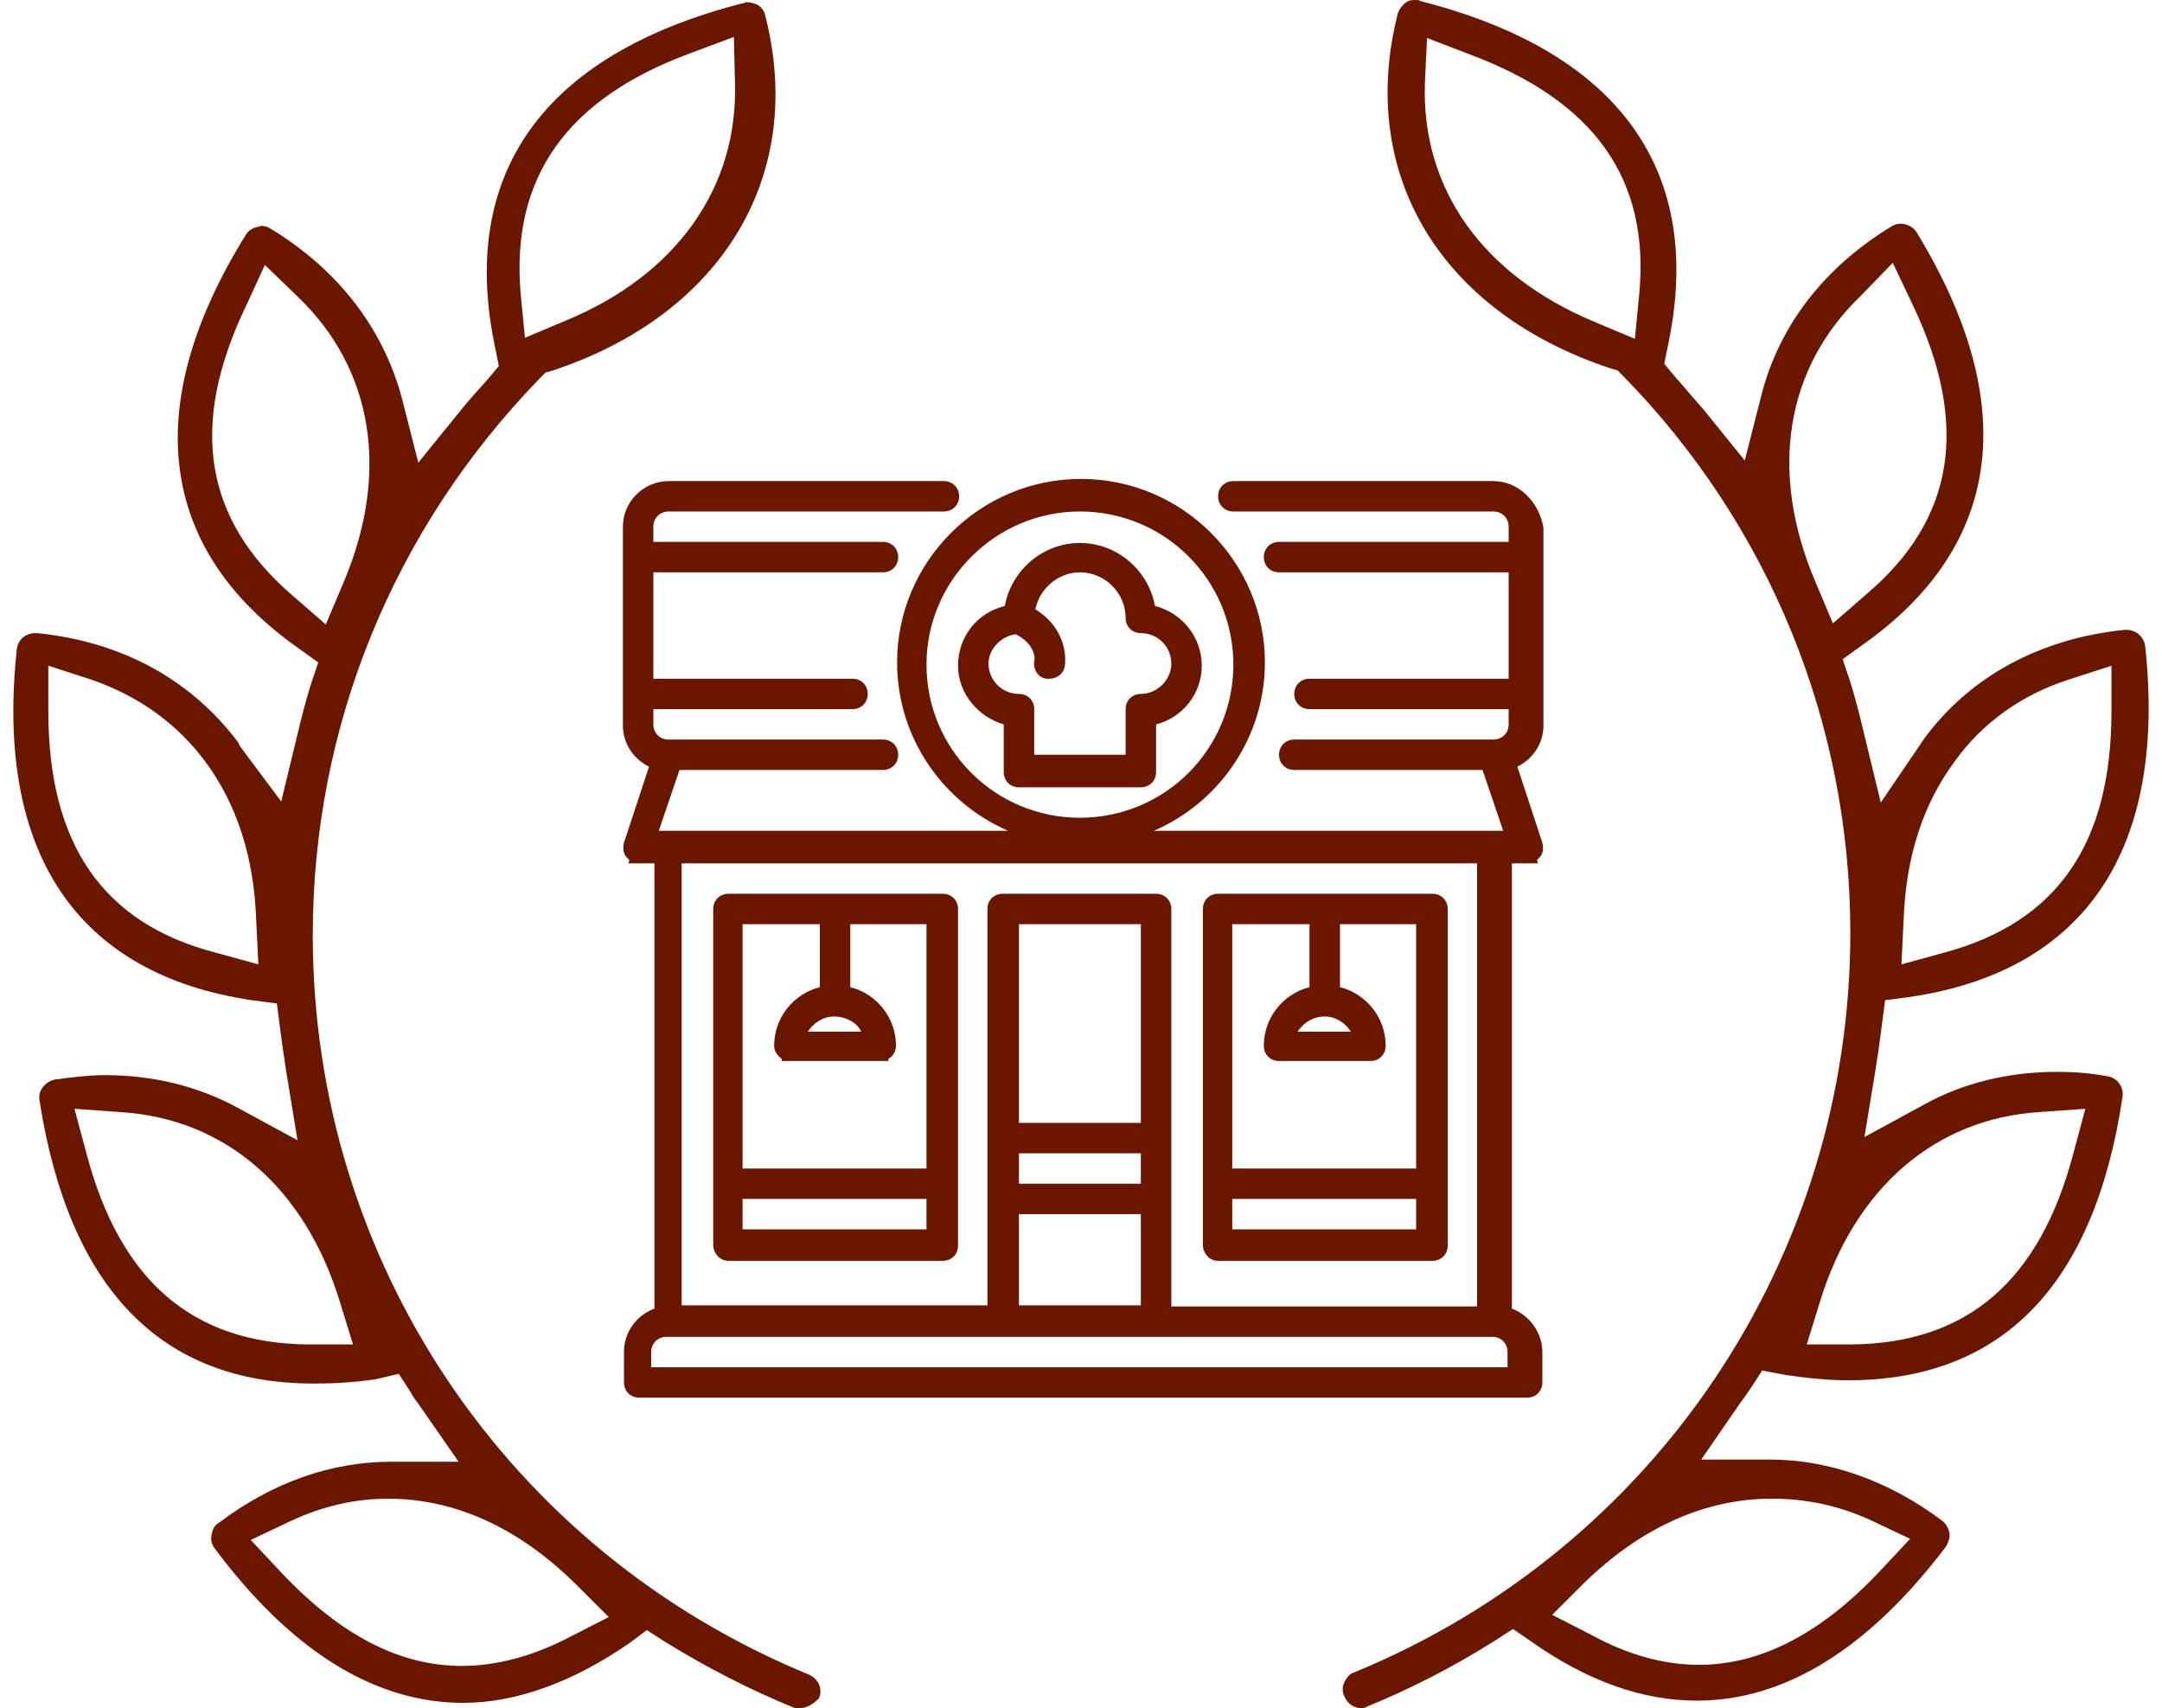 <svg width="81" height="64" viewBox="0 0 81 64" fill="none" xmlns="http://www.w3.org/2000/svg">
<path d="M51.018 63.999C50.733 63.999 50.488 63.837 50.366 63.552C50.284 63.389 50.284 63.185 50.366 63.023C50.447 62.86 50.57 62.697 50.733 62.657C62.025 58.018 69.323 47.114 69.323 34.949C69.323 27.138 66.306 19.692 60.802 14.077L60.599 13.874L60.313 13.793C53.953 11.677 50.855 6.51 52.363 0.529C52.404 0.366 52.526 0.203 52.69 0.081C52.812 6.0627e-09 52.934 0 53.056 0C53.097 0 53.179 0 53.219 0.041C60.721 1.953 63.901 6.469 62.474 13.02L62.352 13.63L62.759 14.118C63.126 14.525 63.452 14.932 63.819 15.339L65.368 17.251L65.98 14.85C66.632 12.246 68.304 10.05 70.831 8.503C70.954 8.422 71.076 8.381 71.198 8.381C71.443 8.381 71.687 8.503 71.81 8.707C75.723 15.135 75.03 20.465 69.771 24.168L69.037 24.697L69.323 25.551C69.486 26.08 69.649 26.69 69.812 27.382L70.464 30.067L72.013 27.789L72.095 27.666C73.807 25.347 76.416 23.923 79.596 23.598C79.596 23.598 79.637 23.598 79.678 23.598C80.045 23.598 80.33 23.883 80.371 24.208C81.186 31.817 78.129 36.373 71.565 37.35L70.627 37.472L70.505 38.408C70.424 39.059 70.342 39.628 70.26 40.117L69.853 42.598L72.095 41.378C73.563 40.564 75.275 40.157 77.069 40.157C77.68 40.157 78.292 40.198 78.944 40.32C79.311 40.361 79.596 40.727 79.515 41.134C78.455 48.172 74.99 51.712 69.241 51.712C68.507 51.712 67.692 51.631 66.877 51.509L66.021 51.346L65.572 52.038C65.409 52.282 65.246 52.485 65.083 52.729L63.738 54.682H66.102C66.184 54.682 66.224 54.682 66.306 54.682C68.548 54.682 70.79 55.496 72.747 56.961C72.91 57.083 72.992 57.245 73.033 57.408C73.073 57.611 72.992 57.774 72.91 57.937C70.016 61.761 66.877 63.714 63.575 63.714C61.536 63.714 59.457 62.982 57.337 61.477L56.685 61.029L55.992 61.477C54.443 62.453 52.853 63.267 51.263 63.918C51.181 63.959 51.1 63.999 51.018 63.999ZM66.388 56.147C63.86 56.147 61.455 57.245 59.335 59.32L58.152 60.5L59.661 61.273C61.006 62.006 62.352 62.372 63.656 62.372C65.98 62.372 68.222 61.192 70.383 58.913L71.565 57.652L70.016 56.92C68.834 56.391 67.611 56.147 66.388 56.147ZM76.416 41.663C72.503 41.907 69.486 44.511 68.181 48.783L67.692 50.369H69.364C73.685 50.329 76.416 48.01 77.68 43.209L78.129 41.541L76.416 41.663ZM77.476 25.47C75.723 26.039 74.256 27.097 73.237 28.521C72.054 30.108 71.402 32.101 71.32 34.461L71.239 36.129L72.87 35.682C77.069 34.542 79.107 31.613 79.107 26.649V24.941L77.476 25.47ZM69.731 11.067C66.877 13.793 66.265 17.698 68.018 21.808L68.671 23.354L69.934 22.255C73.237 19.448 73.807 15.908 71.647 11.392L70.913 9.846L69.731 11.067ZM53.383 3.133C53.26 7.079 55.543 10.294 59.702 12.043L61.251 12.694L61.414 11.026C61.822 6.713 59.742 3.784 55.054 2.034L53.464 1.424L53.383 3.133Z" fill="#6B1700"/>
<path d="M29.941 64C29.86 64 29.778 64 29.697 63.959C28.107 63.308 26.517 62.495 24.927 61.518L24.234 61.071L23.581 61.559C21.461 63.023 19.341 63.797 17.344 63.797C14.042 63.797 10.903 61.844 8.049 58.019C7.927 57.856 7.886 57.694 7.927 57.49C7.967 57.287 8.049 57.124 8.212 57.043C10.21 55.537 12.411 54.764 14.653 54.764C14.735 54.764 14.775 54.764 14.857 54.764H17.181L15.713 52.649C15.591 52.486 15.469 52.323 15.387 52.16L14.939 51.469L14.082 51.672C13.267 51.794 12.492 51.835 11.759 51.835C6.01 51.835 2.586 48.255 1.485 41.257C1.444 41.053 1.485 40.89 1.608 40.728C1.73 40.565 1.893 40.483 2.056 40.443C2.708 40.361 3.32 40.28 3.931 40.28C5.725 40.28 7.397 40.687 8.905 41.501L11.147 42.721L10.739 40.239C10.658 39.71 10.576 39.181 10.495 38.531L10.373 37.595L9.435 37.473C2.871 36.496 -0.186 31.939 0.629 24.331C0.67 23.965 0.955 23.721 1.322 23.721C1.363 23.721 1.363 23.721 1.404 23.721C4.584 24.046 7.152 25.47 8.905 27.789C8.946 27.83 8.946 27.871 8.987 27.952L10.536 30.027L11.147 27.505C11.31 26.813 11.473 26.203 11.636 25.674L11.922 24.819L11.188 24.29C5.929 20.588 5.236 15.217 9.19 8.83C9.272 8.667 9.435 8.545 9.639 8.504C9.68 8.504 9.761 8.463 9.802 8.463C9.924 8.463 10.046 8.504 10.169 8.586C12.696 10.132 14.368 12.329 15.061 14.933L15.672 17.333L17.222 15.421C17.548 15.014 17.915 14.607 18.282 14.2L18.689 13.712L18.567 13.102C17.14 6.511 20.361 2.035 27.821 0.123C27.862 0.123 27.944 0.082 27.984 0.082C28.107 0.082 28.229 0.123 28.351 0.164C28.514 0.245 28.637 0.408 28.677 0.611C30.186 6.551 27.087 11.759 20.728 13.875L20.442 13.956L20.238 14.159C14.735 19.815 11.718 27.22 11.718 35.032C11.718 47.237 19.015 58.1 30.308 62.739C30.675 62.901 30.838 63.308 30.675 63.634C30.471 63.837 30.227 64 29.941 64ZM14.531 56.148C13.308 56.148 12.085 56.432 10.943 56.961L9.394 57.694L10.576 58.955C12.778 61.274 14.979 62.413 17.303 62.413C18.608 62.413 19.953 62.047 21.298 61.355L22.807 60.582L21.625 59.403C19.464 57.246 17.058 56.148 14.531 56.148ZM3.238 43.209C4.502 48.01 7.234 50.33 11.555 50.37H13.226L12.737 48.783C11.433 44.511 8.457 41.907 4.502 41.663L2.79 41.541L3.238 43.209ZM1.811 26.65C1.811 31.614 3.85 34.584 8.049 35.682L9.68 36.13L9.598 34.462C9.517 32.102 8.864 30.108 7.682 28.522C6.622 27.098 5.195 26.081 3.442 25.47L1.811 24.941V26.65ZM9.231 11.434C7.07 15.909 7.641 19.449 10.943 22.297L12.207 23.395L12.86 21.849C14.613 17.74 14.001 13.834 11.147 11.108L9.924 9.928L9.231 11.434ZM25.864 1.994C21.217 3.703 19.138 6.673 19.505 10.986L19.668 12.654L21.217 12.003C25.334 10.294 27.658 7.039 27.536 3.093L27.495 1.384L25.864 1.994Z" fill="#6B1700"/>
<path d="M55.951 18.024H46.208C45.881 18.024 45.637 18.268 45.637 18.594C45.637 18.919 45.881 19.163 46.208 19.163H55.951C56.277 19.163 56.522 19.407 56.522 19.733V20.302H47.92C47.594 20.302 47.349 20.547 47.349 20.872C47.349 21.198 47.594 21.442 47.92 21.442H56.522V25.429H49.061C48.735 25.429 48.49 25.673 48.49 25.998C48.49 26.324 48.735 26.568 49.061 26.568H56.522V27.138C56.522 27.463 56.277 27.707 55.951 27.707H48.49C48.164 27.707 47.92 27.951 47.92 28.277C47.92 28.602 48.164 28.846 48.49 28.846H55.543L56.318 31.125H55.951H43.231C45.678 30.067 47.39 27.626 47.39 24.819C47.39 21.035 44.291 17.943 40.5 17.943C36.709 17.943 33.61 21.035 33.61 24.819C33.61 27.626 35.322 30.067 37.769 31.125H25.049H24.682L25.457 28.846H33.08C33.406 28.846 33.651 28.602 33.651 28.277C33.651 27.951 33.406 27.707 33.08 27.707H25.049C24.723 27.707 24.478 27.463 24.478 27.138V26.568H31.939C32.265 26.568 32.51 26.324 32.51 25.998C32.51 25.673 32.265 25.429 31.939 25.429H24.478V21.442H33.08C33.406 21.442 33.651 21.198 33.651 20.872C33.651 20.547 33.406 20.302 33.08 20.302H24.478V19.733C24.478 19.407 24.723 19.163 25.049 19.163H35.363C35.689 19.163 35.934 18.919 35.934 18.594C35.934 18.268 35.689 18.024 35.363 18.024H25.049C24.111 18.024 23.337 18.797 23.337 19.733V20.872V26.039V27.178C23.337 27.87 23.744 28.44 24.315 28.724L23.378 31.573C23.337 31.735 23.337 31.939 23.459 32.101C23.5 32.142 23.541 32.183 23.581 32.223L23.541 32.346H23.948H24.519V49.027C23.867 49.271 23.378 49.881 23.378 50.654V51.794C23.378 52.119 23.622 52.363 23.948 52.363H57.215C57.541 52.363 57.785 52.119 57.785 51.794V50.654C57.785 49.922 57.296 49.271 56.644 49.027V32.346H57.215H57.622L57.582 32.223C57.622 32.183 57.663 32.142 57.704 32.101C57.826 31.939 57.826 31.776 57.785 31.573L56.848 28.724C57.419 28.44 57.826 27.87 57.826 27.178V26.039V20.913V19.773C57.663 18.797 56.889 18.024 55.951 18.024ZM40.459 19.163C43.639 19.163 46.208 21.726 46.208 24.9C46.208 28.073 43.639 30.637 40.459 30.637C37.279 30.637 34.711 28.073 34.711 24.9C34.711 21.726 37.32 19.163 40.459 19.163ZM56.522 51.224H24.397V50.654C24.397 50.329 24.641 50.085 24.968 50.085H37.565H43.313H55.91C56.236 50.085 56.481 50.329 56.481 50.654V51.224H56.522ZM42.742 44.348H38.176V43.209H42.742V44.348ZM42.742 42.069H38.176V34.624H42.742V42.069ZM38.176 45.487H42.742V48.905H38.176V45.487ZM55.38 48.945H43.884V44.958V42.68V34.054C43.884 33.729 43.639 33.485 43.313 33.485H37.565C37.239 33.485 36.994 33.729 36.994 34.054V42.639V44.917V48.905H25.538V32.346H55.339V48.945H55.38Z" fill="#6B1700"/>
<path d="M27.291 47.237H35.322C35.649 47.237 35.893 46.992 35.893 46.667V44.389V34.054C35.893 33.729 35.649 33.485 35.322 33.485H27.291C26.965 33.485 26.721 33.729 26.721 34.054V44.348V46.626C26.721 46.952 26.965 47.237 27.291 47.237ZM34.711 46.057H27.821V44.917H34.711V46.057ZM32.265 38.652H30.267C30.471 38.326 30.838 38.082 31.246 38.082C31.653 38.082 32.102 38.286 32.265 38.652ZM27.862 34.624H30.716V36.984C29.737 37.228 29.003 38.123 29.003 39.181C29.003 39.384 29.126 39.547 29.289 39.669V39.75H29.574H32.999H33.284V39.669C33.447 39.588 33.569 39.384 33.569 39.181C33.569 38.123 32.836 37.228 31.857 36.984V34.624H34.711V43.778H27.821V34.624H27.862Z" fill="#6B1700"/>
<path d="M45.637 47.237H53.668C53.994 47.237 54.239 46.992 54.239 46.667V44.389V34.054C54.239 33.729 53.994 33.485 53.668 33.485H45.637C45.311 33.485 45.066 33.729 45.066 34.054V44.348V46.626C45.066 46.952 45.311 47.237 45.637 47.237ZM53.056 46.057H46.167V44.917H53.056V46.057ZM49.632 38.082C50.04 38.082 50.407 38.326 50.61 38.652H48.613C48.857 38.286 49.224 38.082 49.632 38.082ZM46.208 34.624H49.061V36.984C48.083 37.228 47.349 38.123 47.349 39.181C47.349 39.506 47.594 39.75 47.92 39.75H51.344C51.67 39.75 51.915 39.506 51.915 39.181C51.915 38.123 51.181 37.228 50.203 36.984V34.624H53.056V43.778H46.167V34.624H46.208Z" fill="#6B1700"/>
<path d="M37.605 27.138V28.928C37.605 29.253 37.85 29.497 38.176 29.497H42.742C43.068 29.497 43.313 29.253 43.313 28.928V27.138C44.291 26.893 45.025 25.998 45.025 24.941C45.025 23.842 44.251 22.947 43.272 22.703C43.028 21.36 41.845 20.343 40.459 20.343C39.073 20.343 37.891 21.36 37.646 22.703C36.627 22.947 35.893 23.842 35.893 24.941C35.893 25.958 36.627 26.853 37.605 27.138ZM38.054 23.761C38.788 24.127 38.788 24.696 38.747 24.778C38.706 25.103 38.91 25.388 39.195 25.429C39.236 25.429 39.277 25.429 39.318 25.429C39.603 25.429 39.848 25.225 39.889 24.981C39.97 24.493 39.848 23.476 38.788 22.825C38.951 22.052 39.644 21.442 40.459 21.442C41.397 21.442 42.172 22.215 42.172 23.15C42.172 23.476 42.416 23.72 42.742 23.72C43.395 23.72 43.884 24.249 43.884 24.859C43.884 25.47 43.354 25.998 42.742 25.998C42.416 25.998 42.172 26.242 42.172 26.568V28.277H38.747V26.568C38.747 26.242 38.502 25.998 38.176 25.998C37.524 25.998 37.035 25.47 37.035 24.859C37.035 24.33 37.483 23.842 38.054 23.761Z" fill="#6B1700"/>
</svg>
